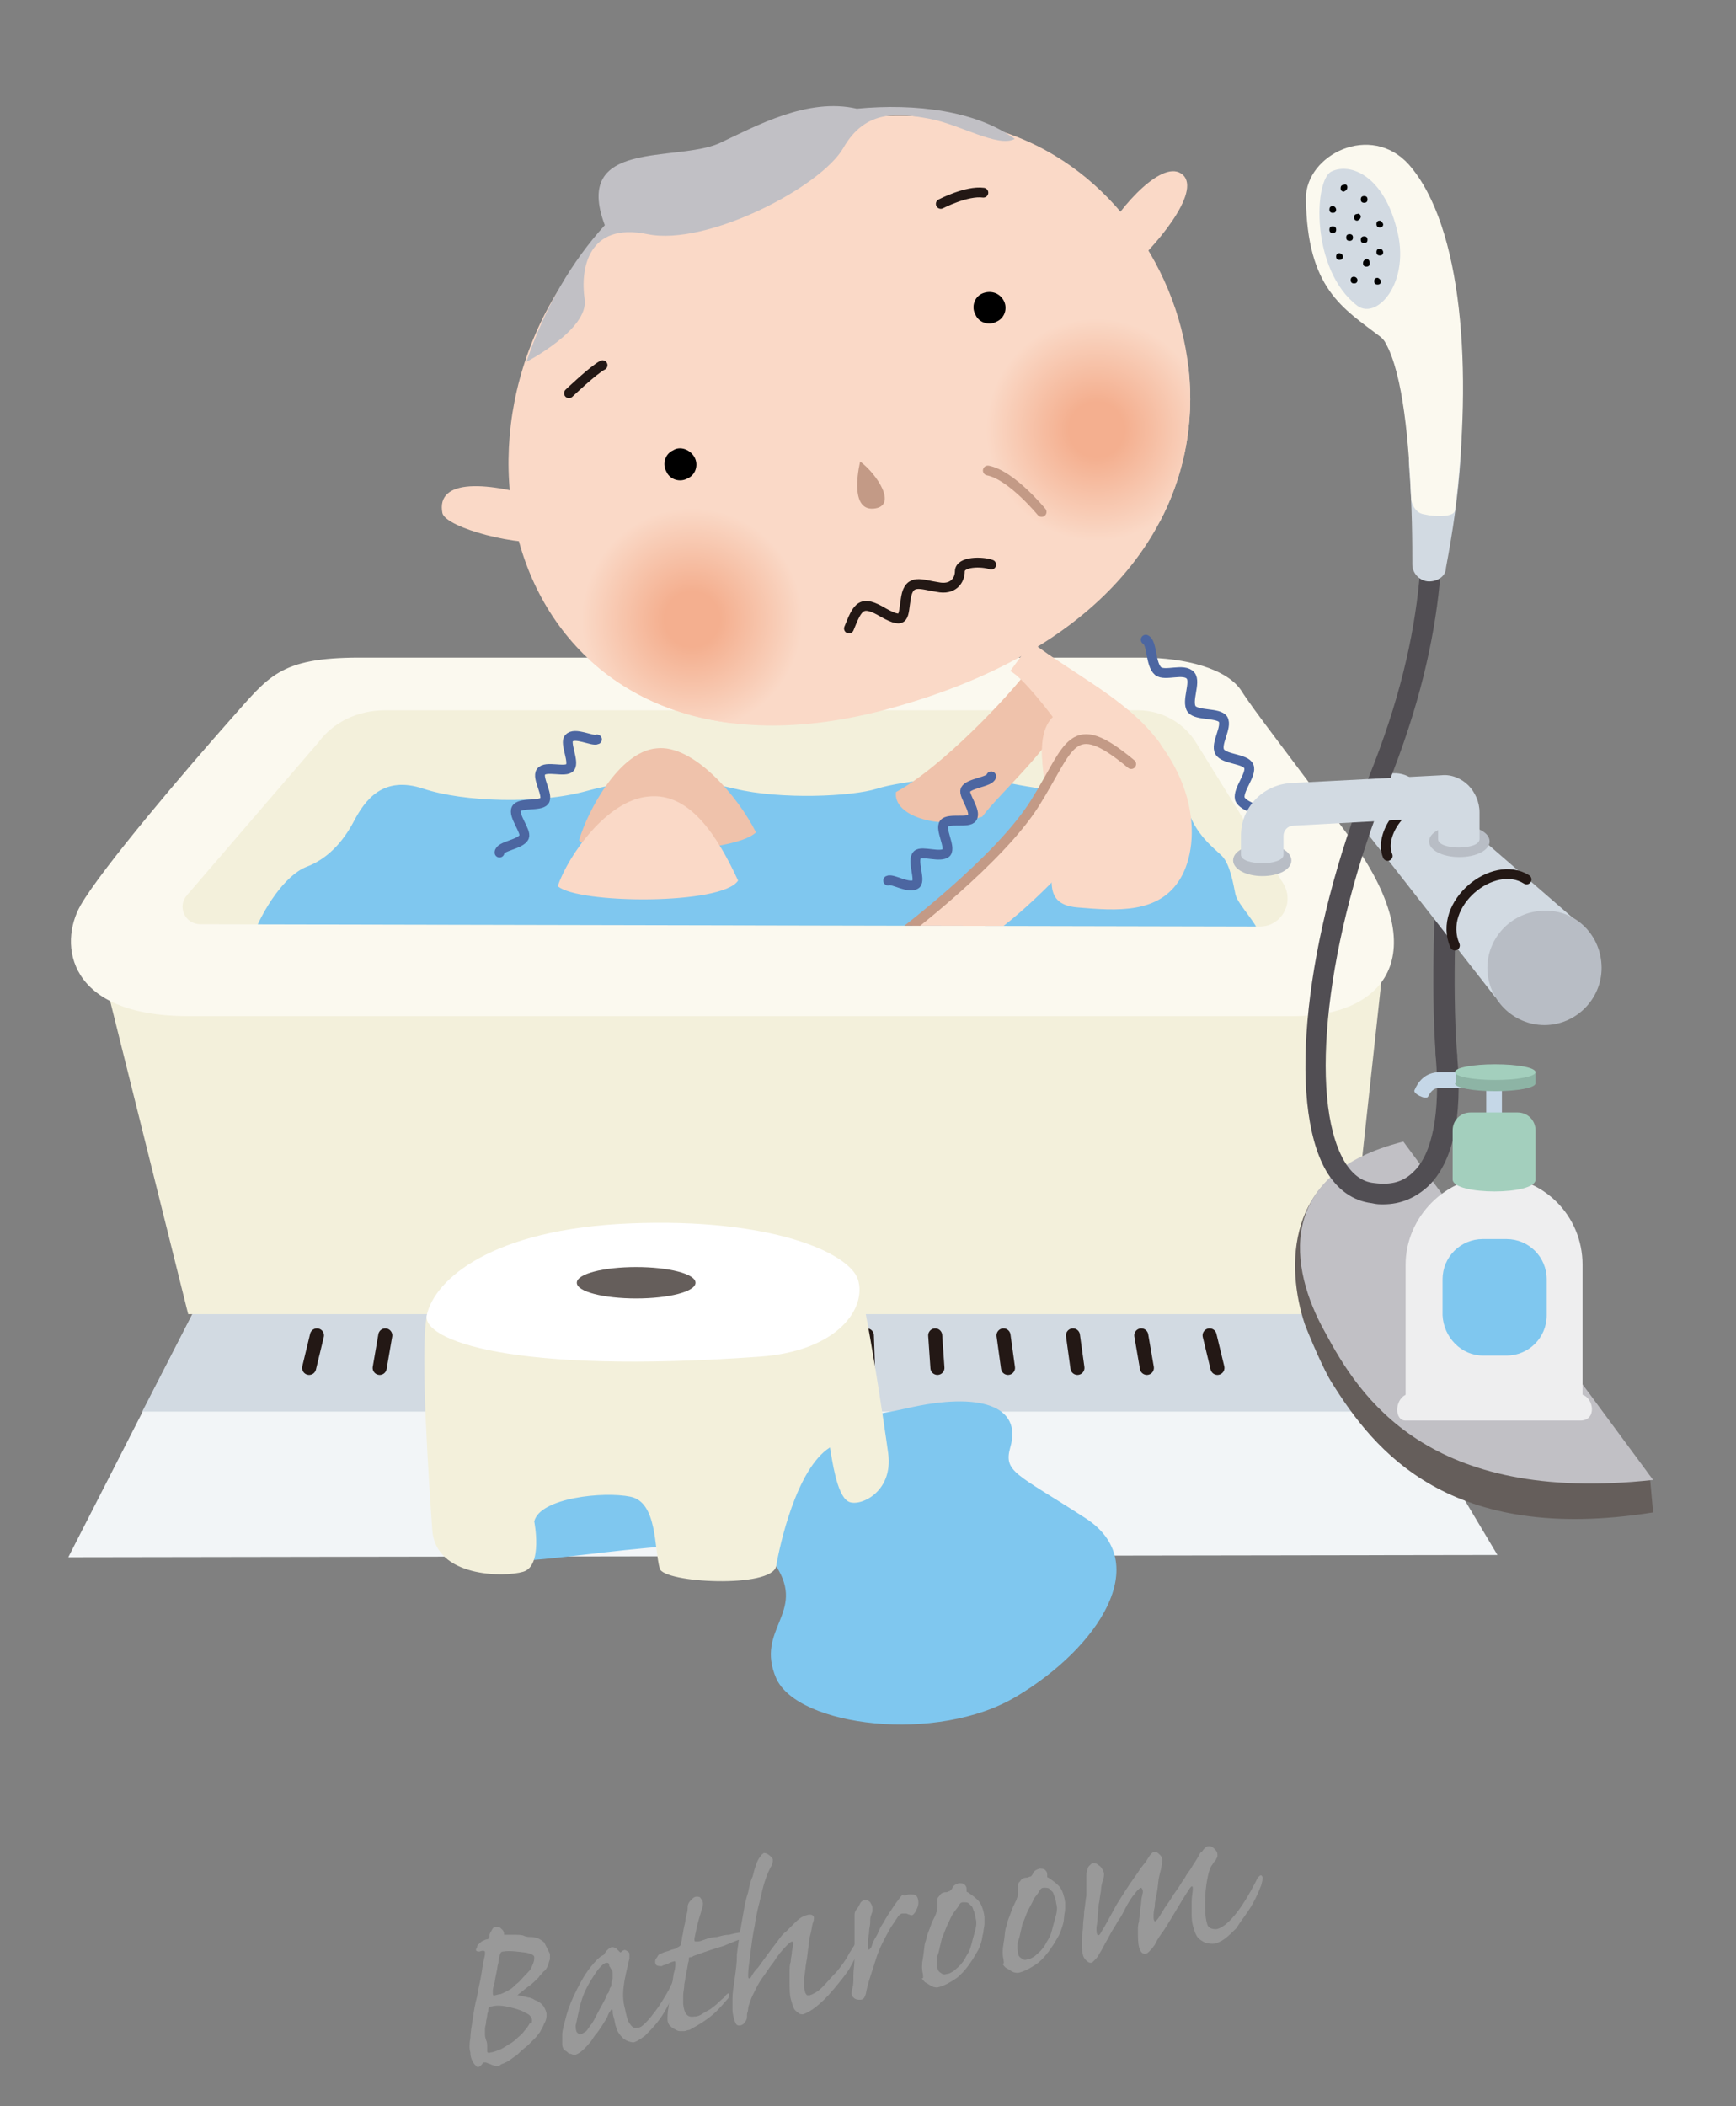 <?xml version="1.0" encoding="utf-8"?>
<!-- Generator: Adobe Illustrator 26.5.0, SVG Export Plug-In . SVG Version: 6.00 Build 0)  -->
<svg version="1.1" id="レイヤー_1" xmlns="http://www.w3.org/2000/svg" xmlns:xlink="http://www.w3.org/1999/xlink" x="0px"
	 y="0px" width="155px" height="188px" viewBox="0 0 155 188" style="enable-background:new 0 0 155 188;" xml:space="preserve">
<rect x="0" y="0" width="155" height="188" fill="#808080" stroke="none"/>
<style type="text/css">
	.st0{fill:#F2F5F7;}
	.st1{fill:#D2DAE2;}
	.st2{fill:none;stroke:#231815;stroke-width:1.253;stroke-linecap:round;stroke-linejoin:round;stroke-miterlimit:10;}
	.st3{fill:#F3F0DB;}
	.st4{fill:#FBF9EF;}
	.st5{clip-path:url(#SVGID_00000015352224409563561890000011866073733309886887_);fill:#7FC7EF;}
	.st6{clip-path:url(#SVGID_00000015352224409563561890000011866073733309886887_);fill:#FAD9C7;}
	
		.st7{clip-path:url(#SVGID_00000015352224409563561890000011866073733309886887_);fill:none;stroke:#C39A86;stroke-width:0.877;stroke-linecap:round;stroke-linejoin:round;stroke-miterlimit:10;}
	.st8{fill:#EFC2AB;}
	.st9{fill:#FAD9C7;}
	
		.st10{clip-path:url(#SVGID_00000167381321176498333640000008181695463423644552_);fill:url(#SVGID_00000033364135783339388090000002599242481084560537_);}
	
		.st11{clip-path:url(#SVGID_00000167381321176498333640000008181695463423644552_);fill:url(#SVGID_00000118398851246975057210000011790272768481486993_);}
	.st12{fill:#C1C0C5;}
	.st13{fill:none;stroke:#C39A86;stroke-width:0.877;stroke-linecap:round;stroke-linejoin:round;stroke-miterlimit:10;}
	.st14{fill:#C39A86;}
	.st15{fill:none;stroke:#231815;stroke-width:0.877;stroke-linecap:round;stroke-linejoin:round;stroke-miterlimit:10;}
	.st16{fill:#7FC7EF;}
	.st17{fill:#FFFFFF;}
	.st18{fill:#655E5B;}
	.st19{fill:none;stroke:#4C66A1;stroke-width:0.877;stroke-linecap:round;stroke-linejoin:round;stroke-miterlimit:10;}
	.st20{fill:#514E53;}
	.st21{fill:#B8BDC5;}
	.st22{fill:#EEEEEF;}
	.st23{fill:#C5D7E7;}
	.st24{fill:#A3CFBD;}
	.st25{fill:#8DB4A5;}
	.st26{fill:#999999;}
</style>
<g>
	<polygon class="st0" points="18.1,115.5 6.1,139 133.7,138.8 119.8,115.5 	"/>
	<g>
		<polygon class="st1" points="18.1,115.5 12.7,126 126.2,126 119.8,115.5 		"/>
		<g>
			<line class="st2" x1="108" y1="119.2" x2="108.7" y2="122.1"/>
			<line class="st2" x1="101.9" y1="119.2" x2="102.4" y2="122.1"/>
			<line class="st2" x1="95.8" y1="119.2" x2="96.2" y2="122.1"/>
			<line class="st2" x1="89.6" y1="119.2" x2="90" y2="122.1"/>
			<line class="st2" x1="83.5" y1="119.2" x2="83.7" y2="122.1"/>
			<line class="st2" x1="77.4" y1="119.2" x2="77.5" y2="122.1"/>
			<line class="st2" x1="71.2" y1="119.2" x2="71.3" y2="122.1"/>
			<line class="st2" x1="65.1" y1="119.2" x2="65" y2="122.1"/>
			<line class="st2" x1="58.9" y1="119.2" x2="58.8" y2="122.1"/>
			<line class="st2" x1="52.8" y1="119.2" x2="52.6" y2="122.1"/>
			<line class="st2" x1="46.7" y1="119.2" x2="46.3" y2="122.1"/>
			<line class="st2" x1="40.5" y1="119.2" x2="40.1" y2="122.1"/>
			<line class="st2" x1="34.4" y1="119.2" x2="33.9" y2="122.1"/>
			<line class="st2" x1="28.3" y1="119.2" x2="27.6" y2="122.1"/>
		</g>
	</g>
	<polygon class="st3" points="8.8,85.2 16.8,117.3 120.1,117.3 123.6,85.2 	"/>
	<path class="st4" d="M101.9,58.7c0,0-61.7,0-69.8,0c-7.2,0-8.1,1.7-11.5,5.5C16.7,68.6,9.1,77.5,7.2,80.8c-2,3.5-1.2,9.9,9.6,9.9
		c13.4,0,88.7,0,98.8,0c7.6,0,12.9-5.1,4.8-16.1c-5.6-7.6-8.4-11.1-9.6-13C109.5,59.7,105.9,58.7,101.9,58.7z"/>
	<g>
		<defs>
			<path id="SVGID_1_" d="M106.8,66.3l7.8,12.6c1,1.7-0.2,3.8-2.1,3.8l-94.6-0.2c-1.4,0-2.1-1.6-1.2-2.6l11.7-13.6
				c1.4-1.9,3.6-2.9,6-2.9h67.2C103.7,63.4,105.7,64.5,106.8,66.3z"/>
		</defs>
		<use xlink:href="#SVGID_1_"  style="overflow:visible;fill:#F3F0DB;"/>
		<clipPath id="SVGID_00000067213645879133349680000015884528462389433254_">
			<use xlink:href="#SVGID_1_"  style="overflow:visible;"/>
		</clipPath>
		<path style="clip-path:url(#SVGID_00000067213645879133349680000015884528462389433254_);fill:#7FC7EF;" d="M22.5,83.7
			c1-2.6,2.9-5.5,4.8-6.3c1.9-0.7,3.3-2.2,4.3-4.1c1-1.9,2.6-4.1,6.2-2.9c3.6,1.2,10.3,1.4,14.6,0.2c4.3-1.2,9.1-1.2,13.2-0.2
			c4.1,1,10.5,0.7,12.7,0c2.2-0.7,8.4-1.4,11-0.7c2.6,0.7,8.4,1.4,11.2,1c2.9-0.5,4.8-1,5.5,1.4c0.7,2.4,2.4,3.6,3.1,4.3
			c0.7,0.7,1,2.4,1.2,3.4c0.2,1,2.2,2.8,2.2,3.9C112.4,85.9,22.5,83.7,22.5,83.7z"/>
		<path style="clip-path:url(#SVGID_00000067213645879133349680000015884528462389433254_);fill:#FAD9C7;" d="M90.2,59.8
			C91.4,60.5,94,64,94,64c-1.9,1.9-0.5,6.3,0,10.9c0.3,2.9-1.3,5.8,2.2,6.1c3.5,0.3,7.3,0.6,9.2-2.6c1.9-3.2,1.8-10.5-6.4-16.4
			c-2.2-1.6-5.4-3.5-7-4.8L90.2,59.8z"/>
		<path style="clip-path:url(#SVGID_00000067213645879133349680000015884528462389433254_);fill:#FAD9C7;" d="M101,68.2
			c-5.4-4.5-5.4-1.6-8.6,3.5c-3.2,5.1-11.8,11.6-11.8,11.6l7.7,0.3c2.9-1.9,8.6-7.4,10.2-10.6C98.4,73,102,69.8,101,68.2z"/>
		
			<path style="clip-path:url(#SVGID_00000067213645879133349680000015884528462389433254_);fill:none;stroke:#C39A86;stroke-width:0.877;stroke-linecap:round;stroke-linejoin:round;stroke-miterlimit:10;" d="
			M101,68.2c-5.4-4.5-5.4-1.6-8.6,3.5c-3.2,5.1-11.8,11.6-11.8,11.6"/>
	</g>
	<g>
		<path class="st8" d="M67.5,74.3c-1.6-3.2-5.6-7.9-8.9-7.5c-3.3,0.3-6.1,5.5-6.9,8.2C52.8,76.5,65.4,76.3,67.5,74.3z"/>
		<path class="st9" d="M65.9,78.6c-1.8-3.9-4.3-7.9-8-7.5c-3.7,0.3-7.2,5.3-8.1,8C51.6,80.7,64.5,80.8,65.9,78.6z"/>
		<g>
			<path class="st8" d="M91.8,59.8c-1.6,2.2-7.7,8.7-11.8,10.9c-0.3,2.2,4.1,3.5,7.7,2.2c1.6-2.2,7.3-7.1,7.7-10.3L91.8,59.8z"/>
			<path class="st9" d="M102.9,65.5c-1-1.2-2.3-2.3-3.8-3.4c-2.2-1.6-5.4-3.5-7-4.8l-1.9,2.6C91.4,60.5,94,64,94,64
				c-0.9,0.9-1.1,2.4-0.9,4.2c0.1,0.7,1.7-3.5,4-3.4C100.8,64.9,105.6,68.6,102.9,65.5z"/>
			<g>
				<g>
					<g>
						<defs>
							<path id="SVGID_00000172407777681594666870000013613737320395729324_" d="M53.2,21.5c-16.5,18-6.4,50.8,26.4,41.7
								C115,53.4,110,23.4,94.2,13.9c-5.6-3.4-12.9-4.3-20.3-3C66,12.4,59.4,14.8,53.2,21.5z"/>
						</defs>
						<use xlink:href="#SVGID_00000172407777681594666870000013613737320395729324_"  style="overflow:visible;fill:#FAD9C7;"/>
						<clipPath id="SVGID_00000041257115897335352960000004332597484659050418_">
							<use xlink:href="#SVGID_00000172407777681594666870000013613737320395729324_"  style="overflow:visible;"/>
						</clipPath>
						
							<radialGradient id="SVGID_00000121960858144484220550000012670474396168555950_" cx="-155.489" cy="-1298.03" r="7.809" gradientTransform="matrix(1.119 -0.584 0.58 1.127 988.642 1427.35)" gradientUnits="userSpaceOnUse">
							<stop  offset="0.25" style="stop-color:#F4AF8F"/>
							<stop  offset="1" style="stop-color:#FAD9C7"/>
						</radialGradient>
						
							<path style="clip-path:url(#SVGID_00000041257115897335352960000004332597484659050418_);fill:url(#SVGID_00000121960858144484220550000012670474396168555950_);" d="
							M70.6,50.7c2.5,4.9,0.6,10.8-4.2,13.4c-4.8,2.5-10.8,0.6-13.3-4.2c-2.5-4.9-0.6-10.8,4.2-13.4C62.1,43.9,68.1,45.8,70.6,50.7z
							"/>
						
							<radialGradient id="SVGID_00000079473987125457517230000007052173255691294101_" cx="-123.919" cy="-1296.687" r="7.809" gradientTransform="matrix(1.119 -0.584 0.58 1.127 988.642 1427.35)" gradientUnits="userSpaceOnUse">
							<stop  offset="0.25" style="stop-color:#F4AF8F"/>
							<stop  offset="1" style="stop-color:#FAD9C7"/>
						</radialGradient>
						
							<path style="clip-path:url(#SVGID_00000041257115897335352960000004332597484659050418_);fill:url(#SVGID_00000079473987125457517230000007052173255691294101_);" d="
							M106.7,33.8c2.5,4.9,0.6,10.8-4.2,13.4c-4.8,2.5-10.8,0.6-13.3-4.2S88.6,32,93.4,29.5C98.3,27,104.2,28.9,106.7,33.8z"/>
					</g>
					<path class="st12" d="M90.6,12.4c-1.5,0.8-4.9-1.3-7.6-1.8c-2.7-0.5-5.7-0.9-7.7,2.6c-2,3.5-12.2,8.8-17.5,7.7
						c-5.3-1.1-6,3.1-5.6,5.8c0.4,2.7-5.2,5.6-5.2,5.6c1.7-5,4.1-9,7-12.2c-2.9-7.7,6.3-5.6,10.2-7.3c3.4-1.6,7.9-4.1,12.3-3.1
						C81.8,9.2,87.2,9.9,90.6,12.4z"/>
					<path d="M62,40.8c0.4,0.7,0.1,1.6-0.6,1.9c-0.7,0.4-1.6,0.1-1.9-0.6c-0.4-0.7-0.1-1.6,0.6-1.9C60.7,39.8,61.6,40.1,62,40.8z"/>
					<path d="M89.6,26.8c0.4,0.7,0.1,1.6-0.6,1.9c-0.7,0.4-1.6,0.1-1.9-0.6c-0.4-0.7-0.1-1.6,0.6-1.9C88.4,25.9,89.2,26.1,89.6,26.8
						z"/>
					<path class="st13" d="M88.2,42c2.1,0.4,4.8,3.7,4.8,3.7"/>
					<path class="st14" d="M76.8,41.2c0,0-1.1,4.4,1.2,4.2C80.2,45.2,78.3,42.3,76.8,41.2z"/>
					<path class="st9" d="M49,44.7c-5.5-1.8-10.1-2-9.5,1.1c0.3,1.3,6.9,3.1,9.9,2.5C52.4,47.7,53,45.9,49,44.7z"/>
					<path class="st9" d="M98.5,21.2c1.6-2.9,5.4-7.1,7.1-5.6c1.7,1.5-2.4,6.5-5.4,9C97.2,27.2,97.7,22.6,98.5,21.2z"/>
					<path class="st15" d="M50.8,35.1c0,0,2.2-2.1,3-2.5"/>
					<path class="st15" d="M84,18.2c0,0,2.3-1.2,3.8-1"/>
				</g>
				<path class="st15" d="M75.8,56.1c0.8-2,1.1-2.6,3.1-1.4c2,1.1,1.7,0.3,2-1.4c0.3-1.7,1.4-1.1,2.8-0.9c1.4,0.3,2-0.6,2-1.4
					c0-0.9,2-0.9,2.8-0.6"/>
			</g>
		</g>
	</g>
	<path class="st16" d="M42.6,129.5c-5,2.2-3.7,9.3,1.8,9.8c5.4,0.5,22.2-3.7,24.9,0.5c2.7,4.2-1.9,5.6,0,10
		c1.9,4.3,14.4,5.9,21.5,1.6c7.2-4.3,12.3-11.9,6.1-15.9c-6.2-4-7.3-4.1-6.7-6.3c1.1-3.7-2.7-5-9.2-3.5
		C69.1,128.4,46.6,127.7,42.6,129.5z"/>
	<g>
		<path class="st3" d="M79.3,129.7c-0.4-2.9-1.9-13-2.7-15.4c-0.8-2.4-7.8-5.5-20.3-5c-12.4,0.5-17.5,5-18.2,8.2
			c-0.6,3.2,0.2,14.9,0.5,19.1c0.3,4.2,6.4,4.2,8.1,3.7c1.8-0.5,1-4.5,1-4.5c0.5-2.1,6.2-2.7,8.6-2.2c2.4,0.5,2.1,4.6,2.6,6.4
			c0.3,1.3,10,1.8,10.4-0.2c0.3-1.8,1.8-8.7,4.8-10.6c0.2,1.1,0.6,4.2,1.6,4.8C76.6,134.6,79.8,133.3,79.3,129.7z"/>
		<path class="st17" d="M76.6,114.2c-0.8-2.4-7.8-5.5-20.3-5c-12.4,0.5-17.5,5-18.2,8.2c-0.4,2.2,7.5,5.3,29.7,3.7
			C74.9,120.6,77.4,116.7,76.6,114.2z"/>
		<path class="st18" d="M62.1,114.5c0,0.8-2.4,1.4-5.3,1.4c-2.9,0-5.3-0.6-5.3-1.4c0-0.8,2.4-1.4,5.3-1.4
			C59.7,113.1,62.1,113.7,62.1,114.5z"/>
	</g>
	<path class="st18" d="M147.6,135c-18.2,2.9-24.9-5.5-28.7-11.6c-0.7-1.1-1.9-3.9-2.4-5.2c-1.7-5.1-1.7-13.4,7.5-15.7l23.3,29.2
		L147.6,135z"/>
	<path class="st12" d="M147.6,132.1l-22.3-30.2c-11.5,2.9-10.2,11.3-7,17C121.4,124.7,127.5,134.3,147.6,132.1z"/>
	<path class="st19" d="M102.3,57.1c0.6,0.3,0.4,2.2,1.1,2.8c0.6,0.5,2.3-0.3,2.9,0.4c0.5,0.6-0.4,2.3,0.1,3c0.5,0.6,2.4,0.3,2.8,0.9
		c0.4,0.7-0.7,2.2-0.3,2.9c0.4,0.7,2.3,0.6,2.6,1.3c0.3,0.7-1,2.1-0.8,2.9c0.3,0.8,2.2,1,2.4,1.8c0.2,0.8-1.4,1.9-1.4,2.6"/>
	<path class="st19" d="M53.3,66c-0.4,0.2-2-0.7-2.5-0.1c-0.4,0.4,0.5,2.1,0.1,2.6c-0.4,0.5-2.2-0.2-2.6,0.4
		c-0.4,0.5,0.7,2.1,0.3,2.6c-0.4,0.5-2.2,0.1-2.5,0.7c-0.3,0.6,0.9,2,0.7,2.5c-0.3,0.7-2.2,0.8-2.2,1.4"/>
	<path class="st19" d="M79.3,78.6c0.4-0.2,1.9,0.8,2.5,0.3c0.4-0.4-0.4-2.1,0.1-2.6c0.4-0.4,2.1,0.3,2.6-0.2
		c0.4-0.5-0.6-2.1-0.2-2.6c0.4-0.5,2.2,0,2.5-0.5c0.4-0.6-0.8-2-0.6-2.5c0.3-0.6,2.2-0.7,2.3-1.2"/>
	<g>
		<path class="st20" d="M129.1,95.2c-0.5,0-0.9-0.4-0.9-0.9c-0.5-6.6,0-15.1,0-15.2c0-0.5,0.5-0.9,1-0.9c0.5,0,0.9,0.5,0.9,1
			c0,0.1-0.5,8.5,0,15C130.1,94.7,129.7,95.1,129.1,95.2C129.2,95.2,129.2,95.2,129.1,95.2z"/>
		<path class="st1" d="M133.5,89l-11.8-15.1c-1.8-2.7,1.9-6.3,4.5-4.3l15,13L133.5,89z"/>
		<path class="st21" d="M143,86.4c0,2.8-2.3,5.1-5.1,5.1c-2.8,0-5.1-2.3-5.1-5.1c0-2.8,2.3-5.1,5.1-5.1
			C140.7,81.2,143,83.5,143,86.4z"/>
		<path class="st15" d="M136.3,78.5c-3-1.9-8,2.2-6.4,5.9"/>
		<path class="st15" d="M123.9,76.4c-0.8-1.9,1.4-5.1,4.1-5"/>
		<g>
			<path class="st20" d="M123.5,107.5c-0.3,0-0.6,0-1-0.1c-1.7-0.2-3.1-1.2-4.1-2.9c-3.5-6.1-1.9-20.9,3.8-35.1
				c5.5-13.6,5.1-22.8,4.3-30.8c-0.1-0.5,0.3-1,0.8-1c0.5-0.1,1,0.3,1,0.8c0.9,8.2,1.2,17.8-4.4,31.7c-5.5,13.6-7.1,27.9-3.9,33.5
				c0.7,1.2,1.6,1.9,2.7,2c1.5,0.2,2.6-0.1,3.5-1c1.7-1.6,2.4-5.3,2-10.2c-0.3-3.6,1.6-3.6,1.9-0.2c0.5,5.6-0.4,9.6-2.6,11.7
				C126.4,106.9,125.1,107.5,123.5,107.5z"/>
			<path class="st1" d="M127.6,51.9C127.6,51.9,127.6,51.9,127.6,51.9c-0.8,0-1.5-0.7-1.5-1.5c0-1.7,0-5.2-0.3-8.9
				c-0.3-4.4,5.4-11.4,4.6-0.5c-0.2,3.2-0.7,6.5-1.3,9.7C129.1,51.4,128.4,51.9,127.6,51.9z"/>
			<path class="st4" d="M126,44.6c-0.2-4.9-0.7-11.2-2.3-14c-0.1-0.2-0.2-0.3-0.4-0.5c-3.4-2.6-6.6-4.3-6.7-12.4
				c0-3.9,5.8-6.8,9.2-3c4.8,5.5,5.7,18.4,4.1,30.9c-0.1,0.5-1.5,0.6-2.8,0.3C126.5,45.8,126.1,45.2,126,44.6z"/>
			<g>
				<path class="st1" d="M121.2,27.3c1.8,1.3,4.8-2.2,3.5-6.9c-1.2-4.7-4.1-5.9-5.8-5.1C117.3,16,117,24.1,121.2,27.3z"/>
				<path d="M122.1,17.8c0,0.2-0.1,0.3-0.3,0.3c-0.2,0-0.3-0.1-0.3-0.3c0-0.2,0.1-0.3,0.3-0.3C122,17.5,122.1,17.6,122.1,17.8z"/>
				<path d="M123.5,20c0,0.2-0.1,0.3-0.3,0.3c-0.2,0-0.3-0.1-0.3-0.3c0-0.2,0.1-0.3,0.3-0.3C123.3,19.7,123.4,19.8,123.5,20z"/>
				<path d="M123.3,25.1c0,0.2-0.1,0.3-0.3,0.3c-0.2,0-0.3-0.1-0.3-0.3c0-0.2,0.1-0.3,0.3-0.3C123.1,24.8,123.3,25,123.3,25.1z"/>
				<path d="M123.5,22.5c0,0.2-0.1,0.3-0.3,0.3c-0.2,0-0.3-0.1-0.3-0.3c0-0.2,0.1-0.3,0.3-0.3C123.4,22.2,123.5,22.4,123.5,22.5z"/>
				<path d="M121.2,25c0,0.2-0.1,0.3-0.3,0.3c-0.2,0-0.3-0.1-0.3-0.3c0-0.2,0.1-0.3,0.3-0.3C121,24.7,121.2,24.8,121.2,25z"/>
				<path d="M119.9,22.9c0,0.2-0.1,0.3-0.3,0.3c-0.2,0-0.3-0.1-0.3-0.3c0-0.2,0.1-0.3,0.3-0.3C119.7,22.6,119.9,22.7,119.9,22.9z"/>
				<path d="M119.3,20.5c0,0.2-0.1,0.3-0.3,0.3c-0.2,0-0.3-0.1-0.3-0.3c0-0.2,0.1-0.3,0.3-0.3C119.2,20.2,119.3,20.3,119.3,20.5z"/>
				<path d="M119.3,18.7c0,0.2-0.1,0.3-0.3,0.3c-0.2,0-0.3-0.1-0.3-0.3c0-0.2,0.1-0.3,0.3-0.3C119.2,18.4,119.3,18.6,119.3,18.7z"/>
				<path d="M120.3,16.7c0,0.2-0.1,0.3-0.3,0.4c-0.2,0-0.3-0.1-0.3-0.3c0-0.2,0.1-0.3,0.3-0.3C120.1,16.4,120.3,16.5,120.3,16.7z"/>
				<path d="M121.5,19.3c0,0.2-0.1,0.3-0.3,0.4c-0.2,0-0.3-0.1-0.3-0.3c0-0.2,0.1-0.3,0.3-0.3C121.3,19,121.5,19.2,121.5,19.3z"/>
				<path d="M122.1,21.4c0,0.2-0.1,0.3-0.3,0.3c-0.2,0-0.3-0.1-0.3-0.3c0-0.2,0.1-0.3,0.3-0.3C122,21.1,122.1,21.2,122.1,21.4z"/>
				<path d="M122.3,23.5c0,0.2-0.1,0.3-0.3,0.3c-0.2,0-0.3-0.1-0.3-0.3c0-0.2,0.1-0.3,0.3-0.4C122.2,23.1,122.3,23.3,122.3,23.5z"/>
				<path d="M120.8,21.2c0,0.2-0.1,0.3-0.3,0.3c-0.2,0-0.3-0.1-0.3-0.3c0-0.2,0.1-0.3,0.3-0.3C120.7,20.9,120.8,21,120.8,21.2z"/>
			</g>
		</g>
		<g>
			<path class="st21" d="M133,75.1c0,0.8-1.2,1.4-2.7,1.4c-1.5,0-2.7-0.6-2.7-1.4s1.2-1.4,2.7-1.4C131.8,73.7,133,74.3,133,75.1z"/>
			<path class="st21" d="M115.3,76.8c0,0.8-1.1,1.4-2.6,1.4c-1.4,0-2.6-0.6-2.6-1.4c0-0.8,1.1-1.4,2.6-1.4
				C114.1,75.3,115.3,76,115.3,76.8z"/>
			<path class="st1" d="M110.8,76.3v-1.7c0-2.5,1.9-4.5,4.4-4.7l13.5-0.7c0.9-0.1,1.8,0.3,2.4,0.9s1,1.5,1,2.4v2.4c0,1-3.7,1-3.7,0
				V73l-12.9,0.7c-0.5,0-0.9,0.4-0.9,0.9v1.7C114.6,77.3,110.8,77.3,110.8,76.3z"/>
		</g>
	</g>
	<g>
		<path class="st22" d="M141.3,124.5v-11.6c0-4.4-3.5-7.9-7.9-7.9c-4.3,0-7.9,3.6-7.9,7.9v11.6c-1,0.5-1,2.3,0,2.3
			c1,0,14.3,0,15.6,0C142.6,126.8,142.3,124.8,141.3,124.5z"/>
		<path class="st23" d="M134.1,100.3v-3.9c0-0.4-0.3-0.7-0.7-0.7h-4.8c-1.4,0-2,0.9-2.3,1.6c-0.2,0.3,1,0.9,1.2,0.6
			c0.3-0.6,0.6-0.8,1.1-0.8h4.1v3.3C132.8,100.7,134.1,100.7,134.1,100.3z"/>
		<path class="st24" d="M137.1,105.3v-4.4c0-0.9-0.7-1.6-1.6-1.6h-4.2c-0.9,0-1.6,0.7-1.6,1.6v4.4
			C129.8,106.7,137.1,106.7,137.1,105.3z"/>
		<path class="st25" d="M129.9,96.7c0,0.4,1.6,0.7,3.6,0.7c2,0,3.6-0.3,3.6-0.7v-1c0-0.4-7.1-0.4-7.1,0V96.7z"/>
		<path class="st24" d="M129.9,95.7c0,0.4,1.6,0.7,3.6,0.7c2,0,3.6-0.3,3.6-0.7c0-0.4-1.6-0.7-3.6-0.7
			C131.5,95,129.9,95.3,129.9,95.7z"/>
		<path class="st16" d="M132.4,121h2.1c2,0,3.6-1.6,3.6-3.6v-3.2c0-2-1.6-3.6-3.6-3.6h-2.1c-2,0-3.6,1.6-3.6,3.6v3.2
			C128.9,119.4,130.5,121,132.4,121z"/>
	</g>
</g>
<g>
	<path class="st26" d="M49.1,174.4c0,0.2,0,0.3,0,0.5c-0.1,0.2-0.1,0.4-0.2,0.6c-0.1,0.2-0.2,0.4-0.4,0.5c-0.1,0.2-0.3,0.3-0.4,0.5
		c-0.3,0.3-0.6,0.6-0.9,0.8c-0.3,0.2-0.6,0.5-0.9,0.7c-0.1,0.1-0.1,0.1-0.1,0.1c0,0,0.1,0,0.1,0c0.1,0,0.3,0.1,0.4,0.1
		c0.2,0,0.4,0.1,0.5,0.1s0.4,0.1,0.5,0.2c0.2,0.1,0.3,0.1,0.4,0.2c0.2,0.1,0.4,0.3,0.5,0.5c0.1,0.2,0.2,0.4,0.2,0.6
		c0,0.2,0,0.5-0.2,0.8c-0.1,0.3-0.3,0.6-0.4,0.8c-0.1,0.1-0.2,0.3-0.4,0.5c-0.2,0.2-0.4,0.4-0.6,0.6c-0.2,0.2-0.5,0.4-0.7,0.6
		c-0.2,0.2-0.4,0.4-0.6,0.5c-0.1,0.1-0.3,0.2-0.4,0.3c-0.2,0.1-0.3,0.2-0.4,0.2c-0.1,0.1-0.3,0.1-0.4,0.2s-0.2,0.1-0.3,0.1
		c-0.1,0-0.3,0-0.5-0.1c-0.2-0.1-0.3-0.1-0.5-0.2c-0.1,0-0.1,0-0.2,0c-0.1,0-0.1,0.1-0.2,0.2c-0.1,0.1-0.2,0.2-0.3,0.2
		c-0.1,0-0.1,0-0.2-0.1s-0.2-0.2-0.3-0.4s-0.2-0.4-0.2-0.8c-0.1-0.3-0.1-0.8,0-1.3c0-0.4,0.1-1,0.2-1.6c0.1-0.7,0.2-1.4,0.4-2.1
		c0.1-0.7,0.3-1.4,0.4-2.1c0.1-0.7,0.2-1.2,0.3-1.6c0-0.1,0-0.2,0-0.3c-0.1-0.1-0.2-0.1-0.5,0c-0.3,0-0.4-0.1-0.2-0.4
		c0-0.2,0.2-0.3,0.4-0.5c0.2-0.1,0.4-0.2,0.5-0.2c0.1,0,0.2-0.1,0.2-0.3c0-0.2,0.1-0.3,0.2-0.5c0.1-0.2,0.2-0.3,0.3-0.3
		c0.1,0,0.2,0,0.3,0s0.2,0.1,0.3,0.2c0.1,0.1,0.2,0.2,0.2,0.4c0,0.1,0,0.1,0,0.1c0,0,0.1,0,0.2,0c0.2,0,0.5,0,0.8,0
		c0.3,0,0.6,0,0.8,0.1s0.5,0.1,0.7,0.1c0.2,0,0.4,0.1,0.5,0.1c0.2,0.1,0.4,0.2,0.6,0.4C48.9,174,49,174.2,49.1,174.4L49.1,174.4z
		 M47.5,180.3c0-0.1-0.1-0.3-0.2-0.4s-0.3-0.2-0.7-0.4c-0.5-0.2-0.9-0.3-1.4-0.4c-0.5-0.1-0.9-0.1-1.3,0c-0.2,0-0.3,0.1-0.3,0.3
		c0,0.2-0.1,0.3-0.1,0.5s-0.1,0.4-0.1,0.6c0,0.2-0.1,0.4-0.1,0.6c0,0.2,0,0.4,0,0.5c0,0.3,0.1,0.4,0.1,0.5c0.1,0.2,0.1,0.4,0.1,0.6
		c0,0.1,0,0.2,0,0.2c0,0.1,0,0.1,0,0.2c0,0.1,0.1,0.2,0.3,0.1c0.2,0,0.4-0.1,0.7-0.2c0.3-0.1,0.6-0.3,0.9-0.5
		c0.2-0.1,0.5-0.3,0.7-0.5c0.2-0.2,0.5-0.4,0.7-0.7c0.2-0.2,0.4-0.5,0.5-0.7C47.5,180.7,47.5,180.5,47.5,180.3L47.5,180.3z
		 M47.7,174.7c0-0.2-0.3-0.3-0.7-0.4c-0.8-0.1-1.5-0.2-2.1-0.1c-0.1,0-0.2,0.1-0.2,0.1c0,0.1-0.1,0.2-0.1,0.3c0,0.1-0.1,0.3-0.1,0.6
		c-0.1,0.3-0.1,0.6-0.2,1c-0.1,0.4-0.1,0.7-0.2,1c-0.1,0.3-0.1,0.5-0.1,0.6c0,0.2,0,0.4,0.2,0.3c0.1,0,0.3-0.1,0.5-0.1
		c0.2-0.1,0.5-0.2,0.8-0.4c0.2-0.1,0.4-0.3,0.6-0.5c0.3-0.2,0.5-0.5,0.8-0.8c0.3-0.3,0.5-0.5,0.6-0.8
		C47.7,175.1,47.7,174.9,47.7,174.7L47.7,174.7z"/>
	<path class="st26" d="M54.6,173.8c0.1,0,0.2,0,0.4,0.1c0.1,0.1,0.2,0.2,0.3,0.3c0.1,0.1,0.1,0.1,0.2,0c0.1-0.1,0.3-0.2,0.4-0.1
		c0.2,0.1,0.3,0.2,0.3,0.3c0,0.1,0,0.2,0,0.4c-0.2,0.9-0.4,1.6-0.5,2.4c-0.1,0.7-0.1,1.4,0.1,2.1c0.1,0.5,0.2,1,0.4,1.3
		c0.2,0.3,0.4,0.5,0.7,0.4c0.3,0,0.5-0.2,0.8-0.5c0.3-0.3,0.6-0.7,0.9-1.1c0.3-0.4,0.6-0.9,0.9-1.4c0.3-0.5,0.5-1,0.7-1.4
		c0.1-0.1,0.1-0.2,0.2-0.2c0.1,0,0.1,0,0.1,0.1c0,0.2,0,0.5-0.1,0.9c-0.1,0.5-0.4,1-0.7,1.5c-0.3,0.6-0.6,1.1-1,1.6
		c-0.4,0.5-0.8,0.9-1.1,1.2c-0.4,0.3-0.7,0.5-1,0.6c-0.3,0-0.6-0.1-0.9-0.3c-0.3-0.3-0.6-0.6-0.7-1.1c-0.1-0.2-0.1-0.5-0.2-0.8
		c-0.1-0.3-0.1-0.5-0.1-0.6c0-0.2-0.1-0.2-0.2,0c-0.1,0.1-0.2,0.3-0.3,0.6c-0.2,0.3-0.3,0.5-0.5,0.8c-0.2,0.3-0.4,0.6-0.6,0.8
		c-0.2,0.3-0.3,0.5-0.5,0.7c-0.5,0.6-0.9,0.9-1.2,1c0,0-0.1,0-0.2,0s-0.2-0.1-0.4-0.1c-0.1-0.1-0.2-0.2-0.4-0.3
		c-0.1-0.1-0.2-0.3-0.2-0.5c0-0.2,0-0.5,0-0.9c0-0.4,0.2-1,0.4-1.8c0.2-0.7,0.5-1.4,0.9-2.2c0.4-0.8,0.8-1.5,1.3-2.1
		c0.4-0.5,0.8-0.9,1.1-1C54.2,174,54.4,173.9,54.6,173.8L54.6,173.8z M54.1,175.2c-0.3,0.1-0.7,0.5-1.3,1.5c-0.5,0.8-0.8,1.5-1,2.3
		c-0.2,0.8-0.3,1.4-0.4,1.8c0,0.2,0,0.4,0.1,0.6c0.1,0.1,0.2,0.2,0.3,0.2c0.1,0,0.2-0.1,0.4-0.2c0.2-0.1,0.3-0.3,0.5-0.6
		c0.2-0.2,0.4-0.6,0.6-1c0.2-0.4,0.5-0.9,0.8-1.5c0-0.1,0.1-0.3,0.2-0.4s0.1-0.4,0.2-0.5s0.1-0.3,0.1-0.5c0-0.1,0.1-0.2,0.1-0.3
		c0-0.1,0-0.3,0-0.4c0-0.2,0-0.3-0.1-0.4c-0.1-0.1-0.1-0.2-0.2-0.3C54.4,175.2,54.3,175.2,54.1,175.2L54.1,175.2z"/>
	<path class="st26" d="M62,180c0.3,0,0.5-0.1,0.8-0.3c0.3-0.2,0.6-0.3,0.8-0.5c0.3-0.2,0.5-0.4,0.7-0.6c0.2-0.2,0.4-0.3,0.5-0.5
		c0.2-0.2,0.3-0.2,0.3-0.1s0,0.3-0.1,0.4c-0.2,0.2-0.5,0.6-1,1.1s-1.2,1-2.1,1.5c-0.2,0.1-0.3,0.2-0.4,0.2c-0.1,0-0.3,0.1-0.4,0.1
		c-0.1,0-0.3,0-0.4,0c-0.2,0-0.3-0.1-0.5-0.2c-0.2-0.1-0.3-0.2-0.4-0.3c-0.1-0.1-0.2-0.3-0.2-0.5c0-0.3,0-0.7,0.1-1.2
		c0-0.2,0.1-0.4,0.1-0.8c0-0.4,0.1-0.8,0.2-1.2c0.1-0.4,0.1-0.8,0.2-1.1c0.1-0.3,0.1-0.6,0.1-0.7c0-0.2,0-0.3-0.2-0.2
		c-0.1,0-0.3,0.1-0.5,0.2c-0.2,0.1-0.4,0.1-0.5,0.2c-0.2,0-0.4,0-0.5-0.1c-0.1-0.1-0.1-0.2-0.1-0.3c0-0.1,0-0.2,0.1-0.3
		c0.1-0.1,0.1-0.2,0.2-0.3c0.1-0.1,0.2-0.1,0.4-0.2c0.2-0.1,0.4-0.1,0.6-0.2c0.2-0.1,0.4-0.1,0.6-0.2c0.1-0.1,0.2-0.1,0.3-0.2
		s0.1-0.1,0.1-0.2s0.1-0.3,0.1-0.6c0.1-0.3,0.1-0.6,0.2-1c0.1-0.3,0.1-0.7,0.2-1c0.1-0.3,0.1-0.5,0.1-0.7c0-0.2,0.1-0.4,0.3-0.6
		c0.2-0.2,0.3-0.3,0.5-0.3c0.2,0,0.3,0,0.4,0.2c0.2,0.2,0.2,0.5,0.1,0.8c-0.2,0.7-0.4,1.3-0.5,1.8c-0.1,0.5-0.2,0.9-0.2,1
		c0,0.1,0,0.2,0.1,0.2c0.1,0,0.1,0,0.2,0c0.2,0,0.4-0.1,0.7-0.2c0.3-0.1,0.6-0.2,1-0.2c0.4-0.1,0.7-0.2,1.1-0.2
		c0.4-0.1,0.8-0.2,1.1-0.2c0.1,0,0.2,0,0.2,0c0,0,0.1,0.1,0,0.2c0,0.1-0.1,0.1-0.1,0.2c-0.1,0.1-0.1,0.1-0.2,0.2
		c-0.3,0.1-0.8,0.3-1.5,0.6c-0.7,0.2-1.6,0.5-2.7,0.9c-0.1,0.1-0.2,0.1-0.3,0.1c-0.1,0-0.1,0.1-0.1,0.3c-0.1,0.3-0.1,0.6-0.2,1
		c-0.1,0.4-0.1,0.7-0.2,1.1c0,0.4-0.1,0.7-0.1,1c0,0.3,0,0.6,0,0.8C61.1,179.8,61.4,180.1,62,180L62,180z"/>
	<path class="st26" d="M72.2,170.9c0.2,0,0.3,0,0.4,0.1c0.1,0.1,0.1,0.3,0,0.6c-0.1,0.2-0.1,0.5-0.2,0.9c-0.1,0.4-0.2,0.8-0.2,1.2
		c-0.1,0.5-0.1,0.9-0.2,1.4c-0.1,0.5-0.1,1-0.2,1.4c0,0.4,0,0.6,0,0.9c0,0.2,0.1,0.4,0.1,0.5c0.1,0.1,0.1,0.2,0.2,0.2s0.1,0,0.2,0
		c0.3-0.1,0.7-0.3,1.1-0.7c0.4-0.4,0.8-0.9,1.3-1.4c0.4-0.5,0.8-1,1.1-1.6c0.3-0.5,0.6-0.9,0.7-1.2c0.1-0.1,0.2-0.2,0.2-0.2
		c0.1,0,0.1,0,0.1,0.2c0,0.2,0,0.5-0.1,0.8c-0.2,0.5-0.5,1.1-0.9,1.8c-0.4,0.6-0.9,1.2-1.4,1.8c-0.5,0.6-1,1.1-1.5,1.5
		c-0.5,0.4-0.9,0.6-1.2,0.7c-0.1,0-0.3,0-0.4-0.1c-0.1-0.1-0.3-0.2-0.4-0.4c-0.1-0.2-0.2-0.5-0.3-0.9c-0.1-0.4-0.1-0.9-0.1-1.5
		c0-0.3,0-0.6,0-0.9c0-0.3,0-0.6,0.1-0.9c0-0.3,0.1-0.6,0.1-0.8c0-0.2,0.1-0.5,0.1-0.6c0.1-0.5-0.1-0.5-0.5-0.1
		c-0.5,0.5-0.9,1-1.2,1.5c-0.4,0.5-0.7,1-1,1.4c-0.3,0.4-0.5,0.8-0.7,1.2c-0.2,0.4-0.3,0.6-0.4,0.9c-0.1,0.3-0.2,0.5-0.2,0.7
		c0,0.2-0.1,0.4-0.1,0.5c0,0.3,0,0.5-0.2,0.7c-0.1,0.2-0.3,0.3-0.5,0.3c-0.2,0-0.3-0.1-0.4-0.4c-0.1-0.3-0.2-0.7-0.2-1
		c0-0.1,0-0.5,0-1c0-0.5,0.1-1.1,0.2-1.8c0.1-0.7,0.2-1.4,0.2-2.2c0.1-0.8,0.2-1.5,0.3-2.1c0.1-0.6,0.2-1.1,0.3-1.7
		c0.1-0.6,0.2-1.1,0.4-1.7c0.1-0.5,0.2-1,0.4-1.4c0.1-0.4,0.2-0.8,0.3-1c0.1-0.4,0.3-0.7,0.4-0.8c0.1-0.2,0.2-0.2,0.3-0.3
		c0.2,0,0.4,0.1,0.6,0.3c0.1,0.1,0.2,0.2,0.2,0.3c0,0.1,0,0.3-0.1,0.5c-0.4,0.7-0.7,1.6-0.9,2.5c-0.2,0.9-0.5,1.9-0.6,2.8
		c-0.2,0.9-0.3,1.8-0.4,2.6c-0.1,0.8-0.2,1.4-0.2,1.9c0,0.2,0,0.3,0.1,0.3c0,0,0.1,0,0.2-0.2c0.1-0.2,0.3-0.5,0.6-0.8
		c0.3-0.4,0.5-0.7,0.8-1.1c0.3-0.4,0.6-0.8,0.9-1.2c0.3-0.4,0.5-0.7,0.8-0.9c0.3-0.3,0.6-0.6,0.8-0.8
		C71.5,171.1,71.8,171,72.2,170.9L72.2,170.9z"/>
	<path class="st26" d="M81.2,169.1c0.3,0,0.5,0,0.6,0.1s0.2,0.3,0.2,0.6c0,0.1,0,0.3-0.1,0.5c-0.1,0.2-0.1,0.3-0.2,0.4
		c-0.2,0.3-0.3,0.3-0.5,0.2c-0.1,0-0.2-0.1-0.3-0.1c-0.1,0-0.2,0-0.3,0c-0.2,0-0.4,0.2-0.5,0.4c-0.2,0.3-0.4,0.6-0.6,0.9
		c-0.5,0.9-1,1.8-1.3,2.8c-0.3,1-0.7,2-0.9,3.1c-0.1,0.3-0.2,0.5-0.5,0.5c-0.2,0-0.4,0-0.6-0.2c-0.2-0.2-0.2-0.4-0.1-0.8
		c0.1-0.3,0.1-0.7,0.1-1.2s0.1-1,0.1-1.6c0-0.5,0-1.1,0-1.6s0-0.9,0-1.2c0-0.4,0-0.7,0-1c0-0.2,0.1-0.4,0.2-0.5
		c0.1-0.1,0.2-0.3,0.3-0.5c0.1-0.2,0.3-0.3,0.4-0.3c0.2,0,0.3,0,0.5,0.2c0.1,0.2,0.2,0.3,0.2,0.5c0,0.1,0,0.2,0,0.3
		c0,0.1-0.1,0.2-0.1,0.3c-0.1,0.2-0.1,0.4-0.1,0.7s-0.1,0.5-0.1,0.8s-0.1,0.6-0.1,0.8c0,0.3,0,0.5,0,0.6c0,0.3,0.1,0.3,0.3,0
		c0.1-0.3,0.2-0.6,0.4-0.9c0.2-0.3,0.3-0.7,0.5-1c0.2-0.3,0.4-0.7,0.6-1c0.2-0.3,0.4-0.6,0.6-0.9c0.3-0.4,0.5-0.7,0.7-0.9
		C80.7,169.3,80.9,169.1,81.2,169.1L81.2,169.1z"/>
	<path class="st26" d="M82.4,176.2c-0.1-0.4-0.1-0.9,0-1.4s0.1-1,0.2-1.4c0.1-0.2,0.1-0.4,0.2-0.7c0.1-0.3,0.2-0.5,0.3-0.8
		s0.2-0.5,0.3-0.7c0.1-0.2,0.2-0.4,0.2-0.5c0.1-0.1,0.1-0.3,0.1-0.4c0-0.1,0-0.2,0-0.4c0-0.2,0-0.3,0-0.4c0-0.1,0.1-0.2,0.2-0.3
		c0.1-0.2,0.3-0.3,0.6-0.3c0.1,0,0.2-0.1,0.3-0.1c0.1-0.1,0.1-0.1,0.2-0.2c0.1-0.3,0.3-0.4,0.6-0.5c0.2,0,0.4,0,0.5,0.1
		c0.1,0.1,0.2,0.2,0.2,0.4c0,0.1,0,0.1,0,0.2c0,0.1,0.1,0.1,0.1,0.1c0.3,0.2,0.6,0.4,0.9,0.7c0.3,0.3,0.5,0.8,0.6,1.5
		c0,0.2,0,0.4,0,0.6c0,0.3-0.1,0.5-0.1,0.8c-0.1,0.3-0.1,0.6-0.2,0.9c-0.1,0.3-0.2,0.6-0.4,0.9c-0.5,0.9-1.1,1.7-1.7,2.2
		c-0.7,0.5-1.3,0.8-1.8,0.9c-0.1,0-0.3,0-0.5-0.1c-0.2-0.1-0.3-0.2-0.5-0.3c-0.2-0.1-0.3-0.3-0.4-0.4
		C82.5,176.6,82.4,176.4,82.4,176.2L82.4,176.2z M83.7,175.6c0,0.2,0.1,0.4,0.3,0.5c0.1,0.1,0.3,0.2,0.5,0.1c0.2,0,0.4-0.1,0.7-0.3
		c0.2-0.2,0.5-0.4,0.7-0.7c0.2-0.2,0.3-0.5,0.5-0.8c0.2-0.3,0.3-0.7,0.4-1.1c0.1-0.4,0.2-0.7,0.3-1.1s0.1-0.7,0-1
		c0-0.2-0.1-0.4-0.1-0.5c-0.1-0.2-0.1-0.3-0.2-0.5c-0.1-0.1-0.2-0.2-0.3-0.3c-0.1-0.1-0.3-0.1-0.5-0.1c-0.2,0-0.3,0.1-0.4,0.3
		c-0.1,0.2-0.3,0.4-0.5,0.7c-0.2,0.3-0.3,0.6-0.5,1c-0.2,0.4-0.3,0.8-0.5,1.2c-0.1,0.4-0.2,0.9-0.3,1.3
		C83.6,174.8,83.6,175.2,83.7,175.6L83.7,175.6z"/>
	<path class="st26" d="M89.6,174.9c-0.1-0.4-0.1-0.9,0-1.4s0.1-1,0.2-1.4c0.1-0.2,0.1-0.4,0.2-0.7c0.1-0.3,0.2-0.5,0.3-0.8
		s0.2-0.5,0.3-0.7c0.1-0.2,0.2-0.4,0.2-0.5c0.1-0.1,0.1-0.3,0.1-0.4c0-0.1,0-0.2,0-0.4c0-0.2,0-0.3,0-0.4c0-0.1,0.1-0.2,0.2-0.3
		c0.1-0.2,0.3-0.3,0.6-0.3c0.1,0,0.2-0.1,0.3-0.1s0.1-0.1,0.2-0.2c0.1-0.3,0.3-0.4,0.6-0.5c0.2,0,0.4,0,0.5,0.1s0.2,0.2,0.2,0.4
		c0,0.1,0,0.1,0,0.2c0,0.1,0.1,0.1,0.1,0.1c0.3,0.2,0.6,0.4,0.9,0.7c0.3,0.3,0.5,0.8,0.6,1.5c0,0.2,0,0.4,0,0.6
		c0,0.3-0.1,0.5-0.1,0.8s-0.1,0.6-0.2,0.9c-0.1,0.3-0.2,0.6-0.4,0.9c-0.5,0.9-1.1,1.7-1.7,2.2c-0.7,0.5-1.3,0.8-1.8,0.9
		c-0.1,0-0.3,0-0.5-0.1c-0.2-0.1-0.3-0.2-0.5-0.3c-0.2-0.1-0.3-0.3-0.4-0.4C89.7,175.3,89.6,175.1,89.6,174.9L89.6,174.9z
		 M90.9,174.3c0,0.2,0.1,0.4,0.3,0.5c0.1,0.1,0.3,0.2,0.5,0.1c0.2,0,0.4-0.1,0.7-0.3c0.2-0.2,0.5-0.4,0.7-0.7
		c0.2-0.2,0.3-0.5,0.5-0.8s0.3-0.7,0.4-1.1c0.1-0.4,0.2-0.7,0.3-1.1c0.1-0.4,0.1-0.7,0-1c0-0.2-0.1-0.4-0.1-0.5
		c-0.1-0.2-0.1-0.3-0.2-0.5c-0.1-0.1-0.2-0.2-0.3-0.3c-0.1-0.1-0.3-0.1-0.5-0.1c-0.2,0-0.3,0.1-0.4,0.3c-0.1,0.2-0.3,0.4-0.5,0.7
		c-0.1,0.3-0.3,0.6-0.5,1c-0.2,0.4-0.3,0.8-0.5,1.2c-0.1,0.4-0.2,0.9-0.3,1.3C90.8,173.5,90.8,173.9,90.9,174.3L90.9,174.3z"/>
	<path class="st26" d="M103.1,165.3c0.2,0,0.3,0.1,0.5,0.3c0.2,0.2,0.2,0.5,0.1,1c0,0.2-0.1,0.4-0.2,0.9c-0.1,0.4-0.1,0.9-0.2,1.4
		c-0.1,0.5-0.2,0.9-0.2,1.3c-0.1,0.4-0.1,0.7-0.1,0.8c0,0.3,0,0.4,0.1,0.5c0.1,0,0.2-0.1,0.4-0.4c0.2-0.3,0.4-0.7,0.7-1.1
		c0.3-0.4,0.5-0.8,0.8-1.2c0.3-0.4,0.5-0.8,0.8-1.2c0.2-0.4,0.5-0.7,0.7-1.1c0.2-0.3,0.4-0.6,0.5-0.8c0.1-0.2,0.2-0.4,0.3-0.4
		c0.2-0.3,0.4-0.5,0.6-0.5c0.2,0,0.3,0,0.5,0.2c0.2,0.2,0.3,0.3,0.3,0.6c0,0.1,0,0.2-0.1,0.3c0,0.1-0.1,0.2-0.2,0.3
		c-0.1,0.1-0.1,0.2-0.2,0.3c-0.1,0.1-0.1,0.2-0.2,0.4c-0.1,0.3-0.2,0.7-0.3,1.4s-0.1,1.3-0.1,2c0,0.7,0.1,1.2,0.2,1.5
		c0.1,0.3,0.4,0.4,0.8,0.4c0.5-0.1,1-0.5,1.6-1.2c0.6-0.7,1.3-1.8,2.1-3.4c0.2-0.2,0.3-0.3,0.4-0.1c0.1,0.1,0,0.4-0.1,0.8
		c-0.3,0.8-0.7,1.6-1.1,2.2c-0.4,0.6-0.8,1.1-1.1,1.6c-0.4,0.4-0.7,0.7-1.1,1c-0.3,0.2-0.7,0.4-1,0.4c-0.2,0-0.4,0-0.7-0.1
		c-0.2-0.1-0.4-0.2-0.6-0.4c-0.2-0.2-0.3-0.5-0.4-0.8c-0.1-0.3-0.2-0.7-0.2-1.2c0-0.5,0-0.9,0-1.3c0-0.4,0.1-0.8,0.1-1.1
		c0-0.3-0.1-0.3-0.3,0c-0.2,0.3-0.4,0.6-0.7,1.1c-0.3,0.5-0.6,1-0.9,1.5s-0.6,1-0.9,1.4c-0.3,0.4-0.5,0.8-0.6,1
		c-0.2,0.3-0.4,0.5-0.5,0.6c-0.1,0.1-0.2,0.2-0.4,0.2c-0.2,0-0.4-0.2-0.5-0.6c-0.1-0.4-0.1-0.9-0.1-1.6c0-0.1,0-0.4,0.1-0.7
		c0-0.3,0.1-0.6,0.1-0.9c0-0.3,0.1-0.6,0.1-0.9c0-0.3,0.1-0.5,0.1-0.6c0.1-0.3,0-0.5-0.1-0.6c-0.1,0-0.2,0.1-0.4,0.3
		c-0.1,0.1-0.2,0.3-0.4,0.5c-0.2,0.3-0.4,0.6-0.6,1s-0.4,0.8-0.7,1.2c-0.2,0.4-0.5,0.8-0.7,1.2c-0.2,0.4-0.4,0.7-0.6,1.1
		s-0.3,0.5-0.4,0.7c-0.1,0.2-0.3,0.4-0.4,0.5c-0.1,0.1-0.2,0.2-0.3,0.2c-0.2,0-0.3-0.1-0.5-0.3c-0.2-0.2-0.3-0.6-0.3-1.2
		c0-0.2,0-0.4,0-0.7c0-0.3,0.1-0.7,0.1-1.1c0-0.4,0.1-0.8,0.1-1.3c0.1-0.5,0.1-0.9,0.2-1.4c0-0.1,0-0.2,0-0.2c0-0.1,0-0.1,0-0.2
		c0-0.2,0-0.5,0-0.9c0-0.1,0-0.3,0-0.5c0-0.2,0-0.3,0.1-0.5c0-0.2,0.1-0.3,0.2-0.4s0.2-0.2,0.3-0.2c0.1,0,0.3,0,0.5,0.2
		c0.2,0.1,0.3,0.3,0.4,0.5c0.1,0.2,0.1,0.4,0,0.8c-0.1,0.2-0.2,0.6-0.2,1c-0.1,0.4-0.1,0.8-0.2,1.2c0,0.4-0.1,0.8-0.1,1.2
		c0,0.4-0.1,0.7-0.1,0.9c0,0.3,0,0.5,0.1,0.6c0.1,0.1,0.2,0,0.3-0.2c0.5-0.8,0.9-1.6,1.4-2.5c0.5-0.8,1-1.6,1.5-2.3
		c0.3-0.4,0.5-0.7,0.6-0.9c0.2-0.2,0.3-0.4,0.5-0.6C102.7,165.5,102.9,165.3,103.1,165.3L103.1,165.3z"/>
</g>
</svg>
